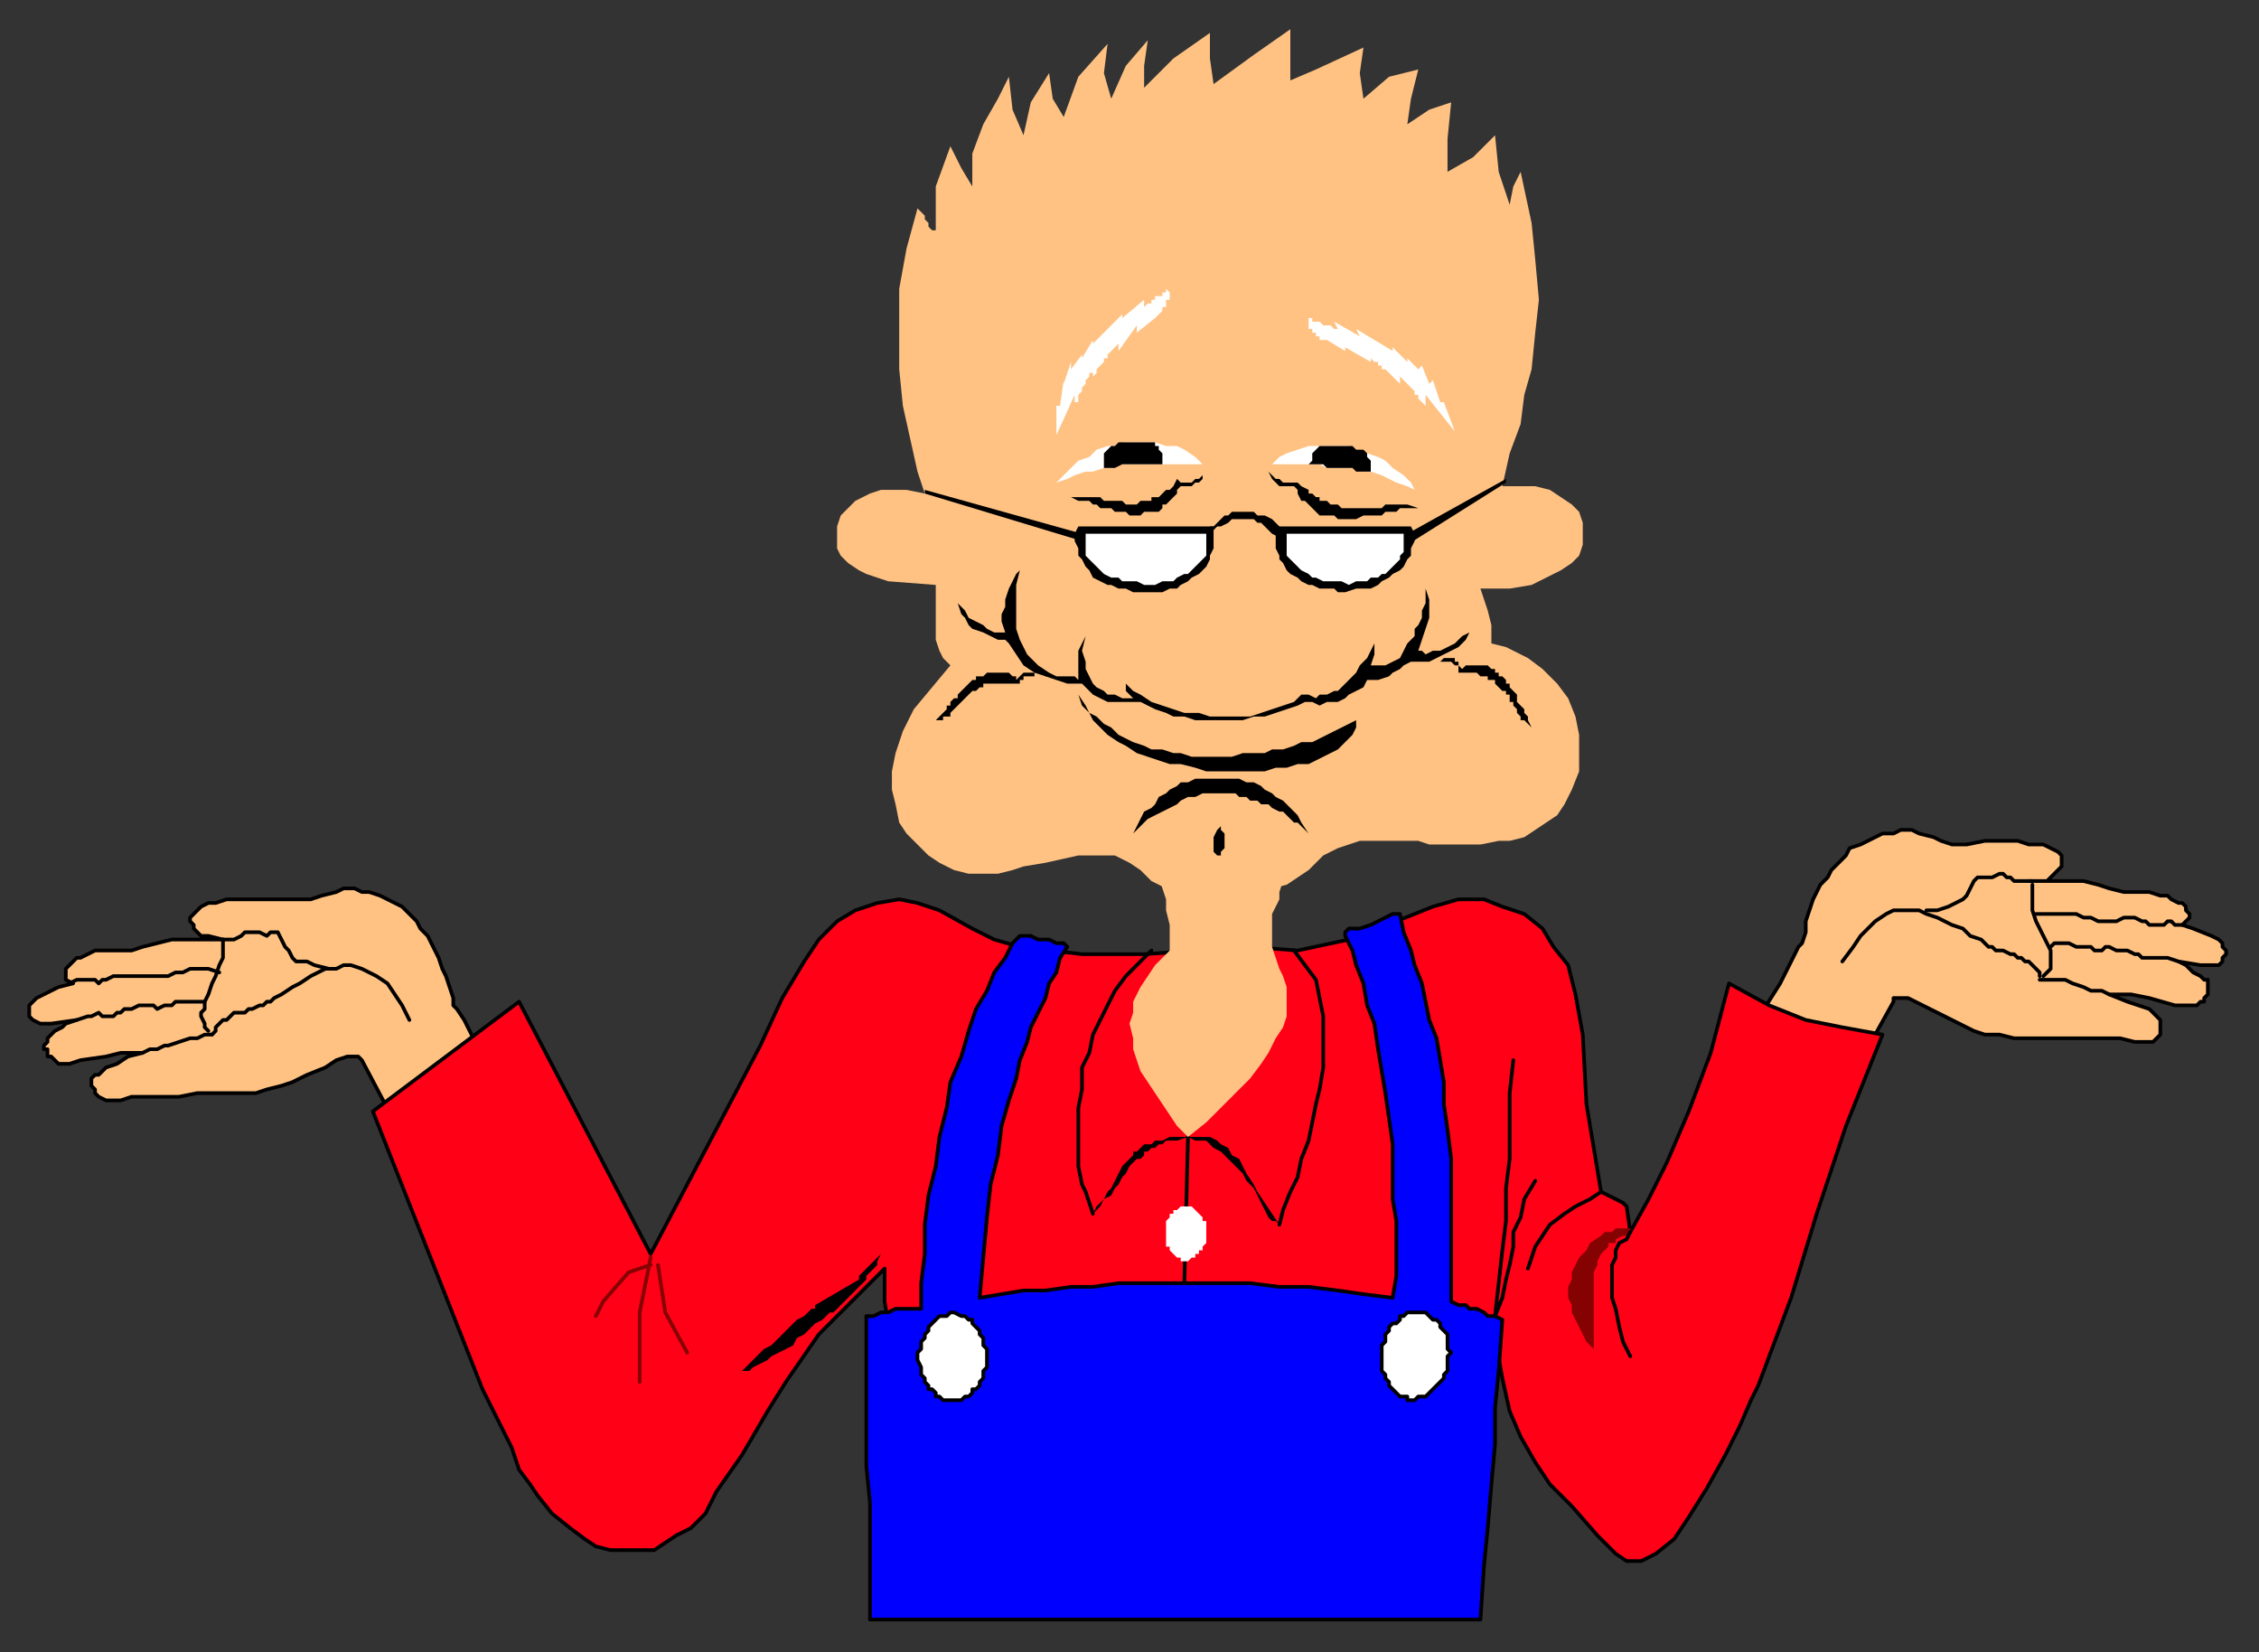 <?xml version="1.0" encoding="UTF-8" standalone="no"?>
<svg
   xmlns:dc="http://purl.org/dc/elements/1.1/"
   xmlns:cc="http://creativecommons.org/ns#"
   xmlns:rdf="http://www.w3.org/1999/02/22-rdf-syntax-ns#"
   xmlns:svg="http://www.w3.org/2000/svg"
   xmlns="http://www.w3.org/2000/svg"
   xmlns:sodipodi="http://sodipodi.sourceforge.net/DTD/sodipodi-0.dtd"
   xmlns:inkscape="http://www.inkscape.org/namespaces/inkscape"
   version="1.0"
   width="163.512mm"
   height="119.592mm"
   id="svg169"
   sodipodi:docname="CMEN005.WMF">
  <rect width="100%" height="100%" fill="#333333" stroke="none"/>
  <sodipodi:namedview
     pagecolor="#ffffff"
     bordercolor="#666666"
     borderopacity="1"
     objecttolerance="10"
     gridtolerance="10"
     guidetolerance="10"
     inkscape:pageopacity="0"
     inkscape:pageshadow="2"
     inkscape:window-width="640"
     inkscape:window-height="480"
     id="namedview171" />
  <defs
     id="defs3">
    <pattern
       id="WMFhbasepattern"
       patternUnits="userSpaceOnUse"
       width="6"
       height="6"
       x="0"
       y="0" />
  </defs>
  <path
     style="fill:#ffc283;fill-rule:evenodd;fill-opacity:1;stroke:#000000;stroke-width:1px;stroke-linecap:round;stroke-linejoin:round;stroke-miterlimit:4;stroke-dasharray:none;stroke-opacity:1;"
     d="  M 141,304   L 130,285   L 127,279   L 125,276   L 124,275   L 124,273   L 123,270   L 122,267   L 121,265   L 120,262   L 119,260   L 118,258   L 117,256   L 115,254   L 114,252   L 112,250   L 110,248   L 108,247   L 106,246   L 104,245   L 101,244   L 99,244   L 97,243   L 94,243   L 92,244   L 88,245   L 85,246   L 82,246   L 79,246   L 74,246   L 72,246   L 70,246   L 67,246   L 64,246   L 62,246   L 59,247   L 57,247   L 55,248   L 54,249   L 53,250   L 52,251   L 52,252   L 53,253   L 53,254   L 54,255   L 55,256   L 57,256   L 61,257   L 54,257   L 51,257   L 47,257   L 43,258   L 39,259   L 36,260   L 33,260   L 31,260   L 28,260   L 26,260   L 24,261   L 22,262   L 21,262   L 20,263   L 19,264   L 18,265   L 18,266   L 18,267   L 18,268   L 20,269   L 16,270   L 12,272   L 10,273   L 9,274   L 8,275   L 8,276   L 8,277   L 8,278   L 9,279   L 9,279   L 11,280   L 12,280   L 13,280   L 14,280   L 21,279   L 18,280   L 17,281   L 15,282   L 14,283   L 13,284   L 13,285   L 12,286   L 12,287   L 13,287   L 13,288   L 13,289   L 14,289   L 15,290   L 16,291   L 17,291   L 19,291   L 22,290   L 29,289   L 33,288   L 39,288   L 35,289   L 32,291   L 29,292   L 28,293   L 27,294   L 26,294   L 25,295   L 25,296   L 25,297   L 26,298   L 26,299   L 27,300   L 27,300   L 29,301   L 30,301   L 33,301   L 36,300   L 41,300   L 44,300   L 49,300   L 54,299   L 61,299   L 66,299   L 70,299   L 73,298   L 77,297   L 80,296   L 84,294   L 89,292   L 92,290   L 95,289   L 96,289   L 97,289   L 98,289   L 99,290   L 108,307   L 141,304  z "
     id="path5" />
  <path
     style="fill:none;stroke:#000000;stroke-width:1px;stroke-linecap:round;stroke-linejoin:round;stroke-miterlimit:4;stroke-dasharray:none;stroke-opacity:1;"
     d="  M 19,269   L 21,268   L 23,268   L 24,268   L 25,268   L 26,268   L 27,269   L 28,268   L 29,268   L 31,267   L 32,267   L 34,267   L 36,267   L 38,267   L 39,267   L 41,267   L 43,267   L 44,267   L 46,267   L 48,266   L 50,266   L 52,265   L 54,265   L 57,265   L 60,266  "
     id="path7" />
  <path
     style="fill:none;stroke:#000000;stroke-width:1px;stroke-linecap:round;stroke-linejoin:round;stroke-miterlimit:4;stroke-dasharray:none;stroke-opacity:1;"
     d="  M 21,279   L 24,278   L 25,278   L 27,277   L 28,278   L 29,278   L 30,278   L 31,278   L 32,277   L 33,277   L 34,276   L 36,276   L 38,275   L 39,275   L 41,275   L 42,275   L 43,276   L 45,275   L 47,275   L 48,274   L 50,274   L 52,274   L 53,274   L 55,274   L 56,274  "
     id="path9" />
  <path
     style="fill:none;stroke:#000000;stroke-width:1px;stroke-linecap:round;stroke-linejoin:round;stroke-miterlimit:4;stroke-dasharray:none;stroke-opacity:1;"
     d="  M 39,288   L 41,287   L 43,287   L 45,286   L 46,286   L 49,285   L 52,284   L 54,284   L 56,283   L 58,283  "
     id="path11" />
  <path
     style="fill:none;stroke:#000000;stroke-width:1px;stroke-linecap:round;stroke-linejoin:round;stroke-miterlimit:4;stroke-dasharray:none;stroke-opacity:1;"
     d="  M 58,283   L 59,282   L 59,281   L 60,280   L 61,279   L 62,279   L 63,278   L 64,277   L 66,277   L 67,277   L 68,276   L 69,276   L 71,275   L 72,275   L 73,274   L 74,274   L 75,273   L 77,272   L 80,270   L 82,269   L 85,267   L 87,266   L 89,265   L 92,265   L 94,264   L 96,264   L 99,265   L 101,266   L 103,267   L 106,269   L 108,272   L 110,275   L 112,279  "
     id="path13" />
  <path
     style="fill:none;stroke:#000000;stroke-width:1px;stroke-linecap:round;stroke-linejoin:round;stroke-miterlimit:4;stroke-dasharray:none;stroke-opacity:1;"
     d="  M 61,257   L 61,260   L 61,262   L 60,264   L 59,267   L 58,269   L 57,272   L 56,274   L 56,276   L 55,277   L 55,278   L 56,280   L 56,281   L 57,282  "
     id="path15" />
  <path
     style="fill:none;stroke:#000000;stroke-width:1px;stroke-linecap:round;stroke-linejoin:round;stroke-miterlimit:4;stroke-dasharray:none;stroke-opacity:1;"
     d="  M 90,265   L 86,264   L 84,263   L 81,263   L 80,262   L 79,260   L 78,259   L 77,257   L 76,255   L 74,255   L 73,256   L 71,255   L 69,255   L 68,255   L 67,255   L 66,256   L 66,256   L 64,257   L 63,257   L 61,257  "
     id="path17" />
  <path
     style="fill:#ffc283;fill-rule:evenodd;fill-opacity:1;stroke:#000000;stroke-width:1px;stroke-linecap:round;stroke-linejoin:round;stroke-miterlimit:4;stroke-dasharray:none;stroke-opacity:1;"
     d="  M 475,288   L 487,269   L 490,263   L 491,261   L 492,259   L 493,258   L 494,255   L 494,252   L 495,249   L 496,246   L 497,244   L 498,242   L 500,240   L 501,238   L 503,236   L 505,234   L 506,232   L 509,231   L 511,230   L 513,229   L 515,228   L 518,228   L 520,227   L 523,227   L 525,228   L 529,229   L 531,230   L 534,231   L 538,231   L 543,230   L 545,230   L 547,230   L 550,230   L 552,230   L 555,231   L 557,231   L 559,231   L 561,232   L 563,233   L 564,234   L 564,235   L 564,236   L 564,237   L 563,238   L 562,239   L 561,240   L 560,241   L 555,241   L 563,241   L 566,241   L 570,241   L 574,242   L 577,243   L 581,244   L 584,244   L 586,244   L 588,244   L 591,245   L 593,245   L 594,246   L 596,247   L 597,247   L 598,248   L 598,249   L 599,250   L 599,251   L 598,252   L 597,253   L 600,254   L 605,256   L 607,257   L 608,258   L 608,259   L 609,260   L 609,261   L 608,262   L 608,263   L 607,264   L 606,264   L 605,264   L 604,264   L 602,264   L 596,263   L 598,264   L 600,266   L 602,267   L 603,268   L 604,268   L 604,269   L 604,270   L 604,271   L 604,271   L 604,272   L 603,273   L 603,274   L 602,274   L 601,275   L 599,275   L 597,275   L 595,275   L 588,273   L 583,272   L 577,272   L 582,274   L 585,275   L 588,276   L 589,277   L 590,278   L 591,279   L 591,280   L 591,280   L 591,281   L 591,283   L 591,283   L 590,284   L 589,285   L 588,285   L 586,285   L 584,285   L 580,284   L 576,284   L 573,284   L 568,284   L 563,284   L 555,284   L 551,284   L 547,283   L 543,283   L 540,282   L 536,280   L 532,278   L 528,276   L 524,274   L 522,273   L 521,273   L 519,273   L 518,273   L 518,274   L 508,292   L 475,288  z "
     id="path19" />
  <path
     style="fill:none;stroke:#000000;stroke-width:1px;stroke-linecap:round;stroke-linejoin:round;stroke-miterlimit:4;stroke-dasharray:none;stroke-opacity:1;"
     d="  M 597,253   L 595,253   L 594,252   L 593,252   L 592,253   L 591,253   L 589,253   L 588,253   L 587,252   L 586,252   L 584,251   L 582,251   L 581,251   L 579,252   L 577,252   L 576,252   L 574,252   L 572,251   L 570,251   L 568,250   L 566,250   L 564,250   L 562,250   L 560,250   L 557,250  "
     id="path21" />
  <path
     style="fill:none;stroke:#000000;stroke-width:1px;stroke-linecap:round;stroke-linejoin:round;stroke-miterlimit:4;stroke-dasharray:none;stroke-opacity:1;"
     d="  M 596,263   L 593,262   L 591,262   L 590,262   L 589,262   L 588,262   L 587,262   L 586,262   L 585,261   L 584,261   L 582,260   L 581,260   L 579,260   L 577,259   L 576,259   L 575,260   L 573,260   L 572,259   L 570,259   L 568,259   L 566,258   L 565,258   L 563,258   L 562,258   L 561,259  "
     id="path23" />
  <path
     style="fill:none;stroke:#000000;stroke-width:1px;stroke-linecap:round;stroke-linejoin:round;stroke-miterlimit:4;stroke-dasharray:none;stroke-opacity:1;"
     d="  M 577,272   L 575,271   L 574,271   L 572,271   L 570,270   L 567,269   L 565,268   L 563,268   L 561,268   L 558,268  "
     id="path25" />
  <path
     style="fill:none;stroke:#000000;stroke-width:1px;stroke-linecap:round;stroke-linejoin:round;stroke-miterlimit:4;stroke-dasharray:none;stroke-opacity:1;"
     d="  M 558,267   L 558,266   L 557,265   L 556,264   L 555,263   L 554,263   L 553,262   L 552,262   L 551,261   L 550,261   L 548,260   L 547,260   L 546,260   L 545,259   L 544,259   L 543,258   L 542,257   L 539,256   L 537,254   L 534,253   L 532,252   L 530,251   L 527,250   L 525,249   L 523,249   L 520,249   L 518,249   L 516,250   L 513,252   L 511,254   L 509,256   L 507,259   L 504,263  "
     id="path27" />
  <path
     style="fill:none;stroke:#000000;stroke-width:1px;stroke-linecap:round;stroke-linejoin:round;stroke-miterlimit:4;stroke-dasharray:none;stroke-opacity:1;"
     d="  M 556,242   L 556,244   L 556,246   L 556,249   L 557,252   L 558,254   L 559,256   L 560,258   L 561,260   L 561,262   L 561,263   L 561,264   L 561,265   L 559,267  "
     id="path29" />
  <path
     style="fill:none;stroke:#000000;stroke-width:1px;stroke-linecap:round;stroke-linejoin:round;stroke-miterlimit:4;stroke-dasharray:none;stroke-opacity:1;"
     d="  M 527,249   L 530,249   L 533,248   L 535,247   L 537,246   L 538,245   L 539,243   L 540,241   L 541,240   L 542,240   L 543,240   L 545,240   L 547,239   L 548,239   L 549,240   L 550,240   L 551,241   L 552,241   L 554,241   L 556,241  "
     id="path31" />
  <path
     style="fill:#ff0016;fill-rule:evenodd;fill-opacity:1;stroke:#000000;stroke-width:1px;stroke-linecap:round;stroke-linejoin:round;stroke-miterlimit:4;stroke-dasharray:none;stroke-opacity:1;"
     d="  M 313,261   L 296,261   L 279,259   L 272,257   L 266,254   L 257,249   L 251,247   L 246,246   L 240,247   L 234,249   L 229,252   L 224,257   L 220,263   L 214,273   L 208,286   L 178,343   L 142,274   L 102,304   L 132,380   L 140,396   L 142,402   L 145,406   L 147,409   L 151,414   L 156,418   L 160,421   L 163,423   L 167,424   L 170,424   L 173,424   L 176,424   L 179,424   L 182,422   L 185,420   L 189,418   L 193,414   L 196,408   L 203,398   L 210,386   L 215,378   L 224,365   L 234,355   L 242,347   L 242,356   L 243,362   L 243,366   L 409,366   L 411,377   L 413,386   L 416,393   L 420,400   L 424,406   L 430,412   L 437,420   L 442,425   L 445,427   L 449,427   L 453,425   L 458,421   L 462,415   L 467,407   L 472,398   L 476,390   L 479,383   L 481,379   L 490,355   L 497,332   L 505,308   L 515,283   L 504,281   L 494,279   L 484,275   L 473,269   L 468,288   L 462,304   L 456,318   L 451,328   L 446,337   L 445,330   L 444,329   L 442,328   L 438,326   L 437,320   L 434,302   L 433,283   L 431,272   L 429,264   L 425,259   L 422,254   L 417,250   L 411,248   L 406,246   L 399,246   L 392,248   L 382,252   L 369,257   L 355,260   L 342,259   L 313,261  z "
     id="path33" />
  <path
     style="fill:#0000ff;fill-rule:evenodd;fill-opacity:1;stroke:#000000;stroke-width:1px;stroke-linecap:round;stroke-linejoin:round;stroke-miterlimit:4;stroke-dasharray:none;stroke-opacity:1;"
     d="  M 405,443   L 238,443   L 238,432   L 238,421   L 238,411   L 237,401   L 237,391   L 237,381   L 237,370   L 237,360   L 239,360   L 241,359   L 243,359   L 245,358   L 247,358   L 249,358   L 250,358   L 252,358   L 252,351   L 253,343   L 253,335   L 254,327   L 256,319   L 257,311   L 259,303   L 260,296   L 263,289   L 265,282   L 267,276   L 270,271   L 272,266   L 275,262   L 277,258   L 279,256   L 280,256   L 280,256   L 282,256   L 284,257   L 285,257   L 287,257   L 289,258   L 290,258   L 291,258   L 292,259   L 292,259   L 290,262   L 289,266   L 287,269   L 286,273   L 284,277   L 282,281   L 281,285   L 279,290   L 278,295   L 276,301   L 274,308   L 273,316   L 271,324   L 270,333   L 269,344   L 268,355   L 274,354   L 280,353   L 286,353   L 293,352   L 299,352   L 306,351   L 313,351   L 320,351   L 327,351   L 335,351   L 342,351   L 350,352   L 358,352   L 366,353   L 373,354   L 381,355   L 382,349   L 382,342   L 382,334   L 381,328   L 381,320   L 381,313   L 380,306   L 379,299   L 378,293   L 377,287   L 376,280   L 374,275   L 373,269   L 371,264   L 370,260   L 368,256   L 368,256   L 368,255   L 369,254   L 370,254   L 372,254   L 375,253   L 377,252   L 379,251   L 381,250   L 381,250   L 382,250   L 383,250   L 384,255   L 386,260   L 387,264   L 389,269   L 390,274   L 391,279   L 393,284   L 394,290   L 395,296   L 395,302   L 396,309   L 397,317   L 397,326   L 397,335   L 397,345   L 397,356   L 399,357   L 401,357   L 402,358   L 404,358   L 406,359   L 407,360   L 409,360   L 411,361   L 410,375   L 409,385   L 409,395   L 408,406   L 407,418   L 406,428   L 405,443  z "
     id="path35" />
  <path
     style="fill:#ffffff;fill-rule:evenodd;fill-opacity:1;stroke:#000000;stroke-width:1px;stroke-linecap:round;stroke-linejoin:round;stroke-miterlimit:4;stroke-dasharray:none;stroke-opacity:1;"
     d="  M 261,359   L 261,359   L 263,360   L 263,360   L 264,360   L 265,361   L 266,361   L 266,362   L 267,363   L 268,364   L 268,365   L 269,366   L 269,367   L 269,368   L 270,369   L 270,370   L 270,371   L 270,372   L 270,374   L 269,375   L 269,376   L 269,377   L 268,378   L 268,379   L 267,380   L 266,380   L 266,381   L 265,382   L 264,382   L 263,383   L 263,383   L 261,383   L 261,383   L 260,383   L 259,383   L 258,383   L 257,382   L 256,382   L 256,381   L 255,380   L 254,380   L 254,379   L 253,378   L 253,377   L 252,376   L 252,375   L 252,374   L 251,372   L 251,371   L 251,370   L 252,369   L 252,368   L 252,367   L 253,366   L 253,365   L 254,364   L 254,363   L 255,362   L 256,361   L 256,361   L 257,360   L 258,360   L 259,360   L 260,359   L 261,359  z "
     id="path37" />
  <path
     style="fill:#ffffff;fill-rule:evenodd;fill-opacity:1;stroke:#000000;stroke-width:1px;stroke-linecap:round;stroke-linejoin:round;stroke-miterlimit:4;stroke-dasharray:none;stroke-opacity:1;"
     d="  M 389,359   L 390,359   L 391,360   L 391,360   L 392,361   L 393,361   L 394,362   L 394,363   L 395,364   L 395,364   L 396,365   L 396,366   L 396,368   L 396,369   L 397,370   L 396,371   L 396,372   L 396,373   L 396,375   L 395,376   L 395,377   L 394,378   L 394,378   L 393,379   L 392,380   L 391,381   L 391,381   L 390,382   L 389,382   L 388,382   L 387,383   L 386,383   L 385,383   L 385,382   L 384,382   L 383,382   L 382,381   L 381,380   L 381,380   L 380,379   L 380,378   L 379,377   L 379,376   L 378,375   L 378,374   L 378,373   L 378,372   L 378,371   L 378,370   L 378,368   L 379,367   L 379,366   L 379,365   L 380,364   L 380,363   L 381,362   L 382,362   L 383,361   L 383,360   L 384,360   L 385,359   L 386,359   L 387,359   L 388,359   L 389,359  z "
     id="path39" />
  <path
     style="fill:none;stroke:#000000;stroke-width:1px;stroke-linecap:round;stroke-linejoin:round;stroke-miterlimit:4;stroke-dasharray:none;stroke-opacity:1;"
     d="  M 315,260   L 311,264   L 308,267   L 305,271   L 303,275   L 301,279   L 299,283   L 298,288   L 296,292   L 296,298   L 295,303   L 295,309   L 295,314   L 295,319   L 296,324   L 297,326   L 298,329   L 299,332  "
     id="path41" />
  <path
     style="fill:none;stroke:#000000;stroke-width:1px;stroke-linecap:round;stroke-linejoin:round;stroke-miterlimit:4;stroke-dasharray:none;stroke-opacity:1;"
     d="  M 354,260   L 357,264   L 360,268   L 361,273   L 362,278   L 362,282   L 362,287   L 362,292   L 361,298   L 360,302   L 359,307   L 358,312   L 356,317   L 355,322   L 353,326   L 351,331   L 350,335  "
     id="path43" />
  <path
     style="fill:none;stroke:#000000;stroke-width:1px;stroke-linecap:round;stroke-linejoin:round;stroke-miterlimit:4;stroke-dasharray:none;stroke-opacity:1;"
     d="  M 325,311   L 324,351  "
     id="path45" />
  <path
     style="fill:#000000;fill-rule:evenodd;fill-opacity:1;stroke:none;"
     d="  M 325,311   L 323,311   L 321,311   L 320,311   L 318,312   L 317,312   L 316,312   L 315,313   L 314,313   L 313,313   L 312,314   L 311,315   L 310,315   L 310,316   L 309,317   L 308,318   L 307,319   L 306,321   L 305,323   L 304,325   L 303,326   L 302,328   L 300,330   L 299,332   L 301,330   L 302,328   L 304,327   L 305,325   L 306,324   L 307,322   L 308,321   L 309,319   L 310,318   L 311,317   L 312,317   L 313,316   L 313,315   L 314,315   L 315,314   L 316,314   L 317,313   L 318,313   L 319,312   L 320,312   L 322,312   L 325,311  z "
     id="path47" />
  <path
     style="fill:#000000;fill-rule:evenodd;fill-opacity:1;stroke:none;"
     d="  M 325,311   L 327,311   L 328,311   L 330,311   L 331,311   L 333,312   L 334,313   L 336,314   L 337,316   L 339,317   L 340,319   L 341,321   L 343,324   L 344,326   L 346,329   L 348,332   L 350,335   L 349,334   L 348,334   L 347,333   L 346,331   L 345,329   L 344,327   L 343,325   L 341,323   L 340,321   L 338,319   L 336,317   L 334,315   L 332,314   L 330,312   L 327,312   L 325,311  z "
     id="path49" />
  <path
     style="fill:#ffffff;fill-rule:evenodd;fill-opacity:1;stroke:none;"
     d="  M 324,330   L 325,330   L 325,330   L 326,330   L 327,331   L 327,331   L 327,331   L 328,332   L 328,332   L 329,333   L 329,333   L 329,334   L 330,334   L 330,335   L 330,336   L 330,336   L 330,337   L 330,338   L 330,339   L 330,340   L 330,340   L 329,341   L 329,341   L 329,342   L 328,342   L 328,343   L 327,343   L 327,344   L 327,344   L 326,344   L 325,345   L 325,345   L 324,345   L 324,345   L 323,345   L 323,344   L 322,344   L 322,344   L 321,343   L 321,343   L 320,342   L 320,342   L 320,341   L 319,341   L 319,340   L 319,340   L 319,339   L 319,338   L 319,337   L 319,336   L 319,336   L 319,335   L 319,334   L 319,334   L 320,333   L 320,333   L 320,332   L 321,332   L 321,331   L 322,331   L 322,331   L 323,330   L 323,330   L 324,330   L 324,330  z "
     id="path51" />
  <path
     style="fill:#850202;fill-rule:evenodd;fill-opacity:1;stroke:none;"
     d="  M 446,337   L 445,338   L 444,338   L 442,339   L 442,340   L 440,340   L 440,341   L 439,342   L 438,343   L 437,345   L 437,346   L 436,348   L 436,350   L 436,352   L 436,353   L 436,355   L 436,357   L 436,359   L 436,361   L 436,362   L 436,364   L 436,366   L 436,367   L 436,369   L 434,367   L 433,365   L 432,363   L 431,361   L 430,359   L 430,357   L 429,355   L 429,353   L 429,352   L 430,350   L 430,348   L 431,346   L 432,344   L 434,342   L 435,340   L 438,338   L 439,337   L 441,337   L 442,336   L 444,336   L 446,336   L 446,337  z "
     id="path53" />
  <path
     style="fill:none;stroke:#000000;stroke-width:1px;stroke-linecap:round;stroke-linejoin:round;stroke-miterlimit:4;stroke-dasharray:none;stroke-opacity:1;"
     d="  M 438,326   L 435,328   L 431,330   L 428,332   L 424,335   L 422,338   L 420,341   L 419,344   L 418,347  "
     id="path55" />
  <path
     style="fill:none;stroke:#000000;stroke-width:1px;stroke-linecap:round;stroke-linejoin:round;stroke-miterlimit:4;stroke-dasharray:none;stroke-opacity:1;"
     d="  M 446,337   L 445,339   L 443,340   L 442,342   L 442,344   L 441,346   L 441,348   L 441,351   L 441,353   L 441,355   L 442,358   L 443,363   L 444,367   L 446,371  "
     id="path57" />
  <path
     style="fill:none;stroke:#000000;stroke-width:1px;stroke-linecap:round;stroke-linejoin:round;stroke-miterlimit:4;stroke-dasharray:none;stroke-opacity:1;"
     d="  M 414,290   L 413,299   L 413,308   L 413,317   L 412,325   L 412,334   L 411,342   L 410,351   L 409,360   L 411,355   L 412,350   L 413,346   L 414,341   L 414,337   L 416,333   L 417,328   L 420,323  "
     id="path59" />
  <path
     style="fill:#000000;fill-rule:evenodd;fill-opacity:1;stroke:none;"
     d="  M 241,343   L 241,343   L 241,343   L 241,343   L 241,343   L 240,344   L 240,344   L 239,345   L 239,345   L 238,346   L 238,346   L 237,347   L 237,347   L 236,348   L 236,348   L 235,349   L 235,349   L 235,350   L 223,357   L 223,357   L 223,358   L 222,358   L 221,359   L 220,360   L 218,361   L 217,362   L 215,364   L 214,365   L 212,367   L 211,368   L 209,369   L 208,370   L 206,372   L 205,373   L 204,374   L 203,375   L 203,375   L 204,375   L 205,375   L 206,374   L 208,373   L 210,372   L 211,371   L 213,370   L 215,369   L 217,368   L 218,366   L 220,365   L 222,363   L 223,362   L 225,361   L 226,360   L 227,359   L 227,359   L 228,359   L 229,358   L 230,357   L 231,356   L 232,355   L 233,354   L 234,353   L 235,352   L 236,351   L 237,350   L 237,349   L 238,348   L 239,347   L 240,346   L 240,345   L 241,343  z "
     id="path61" />
  <path
     style="fill:none;stroke:none;"
     d="  M 242,347   L 241,329  "
     id="path63" />
  <path
     style="fill:#ffc283;fill-rule:evenodd;fill-opacity:1;stroke:none;"
     d="  M 317,237   L 355,235   L 354,237   L 353,238   L 352,240   L 351,241   L 350,244   L 350,246   L 349,248   L 348,250   L 348,252   L 348,255   L 348,257   L 348,259   L 349,262   L 350,265   L 351,267   L 352,270   L 352,273   L 352,276   L 352,278   L 351,281   L 349,284   L 347,288   L 345,291   L 342,295   L 339,298   L 335,302   L 330,307   L 325,311   L 322,308   L 320,305   L 318,302   L 316,299   L 314,296   L 312,293   L 311,290   L 310,287   L 310,284   L 309,280   L 310,277   L 310,274   L 312,270   L 314,267   L 316,264   L 318,262   L 320,260   L 320,256   L 320,253   L 319,249   L 319,246   L 318,243   L 317,240   L 317,237  z "
     id="path65" />
  <path
     style="fill:none;stroke:none;"
     d="  M 328,248   L 328,251   L 328,254   L 329,258   L 329,261   L 329,263   L 329,267   L 329,269   L 329,272   L 328,275   L 328,278   L 328,281   L 328,284   L 327,287   L 327,290   L 327,293   L 326,296  "
     id="path67" />
  <path
     style="fill:none;stroke:none;"
     d="  M 320,260   L 319,265   L 319,268   L 319,272   L 318,275   L 317,277   L 316,280   L 314,282   L 313,285  "
     id="path69" />
  <path
     style="fill:none;stroke:none;"
     d="  M 348,260   L 348,262   L 348,264   L 348,267   L 348,269   L 349,271   L 349,273   L 350,275   L 351,276  "
     id="path71" />
  <path
     style="fill:none;stroke:none;"
     d="  M 344,248   L 343,252   L 342,255   L 341,258   L 341,261   L 340,264   L 340,266   L 340,269   L 339,271   L 340,274   L 340,276   L 340,279   L 340,281   L 341,283   L 341,286   L 342,288   L 343,291  "
     id="path73" />
  <path
     style="fill:#ffc283;fill-rule:evenodd;fill-opacity:1;stroke:none;"
     d="  M 253,135   L 248,134   L 244,134   L 241,134   L 238,135   L 236,136   L 234,137   L 232,139   L 230,141   L 229,144   L 229,146   L 229,150   L 230,152   L 232,154   L 235,156   L 237,157   L 240,158   L 243,159   L 256,160   L 256,172   L 256,175   L 257,178   L 258,180   L 260,182   L 255,188   L 250,194   L 247,200   L 245,206   L 244,211   L 244,216   L 245,220   L 246,225   L 248,228   L 251,231   L 254,234   L 257,236   L 261,238   L 265,239   L 269,239   L 273,239   L 277,238   L 280,237   L 286,236   L 295,234   L 300,234   L 303,234   L 305,234   L 307,235   L 309,236   L 312,238   L 315,241   L 319,243   L 323,245   L 327,245   L 331,246   L 334,246   L 338,245   L 341,245   L 345,244   L 348,243   L 352,242   L 355,240   L 358,238   L 360,236   L 362,234   L 364,233   L 366,232   L 369,231   L 372,230   L 376,230   L 385,230   L 388,230   L 391,231   L 395,231   L 399,231   L 405,231   L 410,230   L 413,230   L 417,229   L 420,227   L 423,225   L 426,223   L 428,220   L 430,216   L 432,211   L 432,206   L 432,201   L 431,196   L 429,191   L 426,187   L 422,183   L 418,180   L 412,177   L 408,176   L 408,171   L 407,167   L 406,164   L 405,161   L 413,161   L 419,160   L 423,158   L 427,156   L 430,154   L 432,152   L 433,149   L 433,146   L 433,143   L 432,140   L 430,138   L 427,136   L 424,134   L 420,133   L 415,133   L 411,133   L 413,124   L 416,116   L 417,108   L 419,101   L 420,91   L 421,82   L 420,71   L 419,61   L 416,47   L 414,51   L 413,56   L 410,47   L 409,37   L 403,43   L 396,47   L 396,38   L 397,28   L 391,30   L 385,34   L 386,27   L 388,19   L 380,21   L 373,27   L 372,20   L 373,13   L 360,19   L 353,22   L 353,8   L 343,15   L 332,23   L 331,16   L 331,9   L 321,16   L 313,24   L 313,18   L 314,11   L 308,18   L 304,27   L 302,20   L 303,12   L 295,21   L 291,32   L 288,27   L 287,20   L 282,28   L 280,37   L 277,30   L 276,21   L 273,27   L 269,34   L 266,42   L 266,51   L 263,46   L 260,40   L 256,51   L 256,54   L 256,57   L 256,60   L 256,63   L 255,63   L 254,62   L 254,61   L 253,60   L 253,59   L 252,58   L 252,58   L 251,57   L 248,68   L 246,79   L 246,90   L 246,101   L 247,111   L 249,120   L 251,129   L 253,135  z "
     id="path75" />
  <path
     style="fill:#000000;fill-rule:evenodd;fill-opacity:1;stroke:none;"
     d="  M 310,228   L 311,226   L 312,224   L 313,222   L 315,221   L 316,220   L 317,218   L 319,217   L 320,216   L 322,215   L 323,214   L 325,214   L 327,213   L 329,213   L 331,213   L 332,213   L 334,213   L 336,213   L 338,213   L 339,213   L 341,214   L 343,214   L 345,215   L 346,216   L 348,217   L 349,218   L 351,219   L 352,220   L 354,222   L 355,223   L 356,225   L 358,228   L 356,226   L 355,225   L 354,225   L 353,224   L 352,223   L 351,222   L 350,222   L 348,221   L 347,220   L 345,220   L 344,219   L 342,219   L 341,218   L 339,218   L 338,217   L 336,217   L 334,217   L 333,217   L 331,217   L 329,217   L 327,218   L 325,218   L 323,219   L 322,220   L 320,221   L 318,222   L 316,223   L 314,224   L 312,226   L 310,228  z "
     id="path77" />
  <path
     style="fill:#000000;fill-rule:evenodd;fill-opacity:1;stroke:none;"
     d="  M 334,226   L 333,227   L 333,227   L 332,229   L 332,230   L 332,231   L 332,232   L 332,233   L 333,234   L 334,234   L 334,233   L 335,232   L 335,231   L 335,230   L 335,228   L 334,227   L 334,226  z "
     id="path79" />
  <path
     style="fill:#000000;fill-rule:evenodd;fill-opacity:1;stroke:none;"
     d="  M 295,190   L 297,193   L 298,195   L 300,196   L 302,198   L 304,199   L 306,201   L 308,202   L 310,203   L 313,204   L 315,205   L 318,205   L 321,206   L 323,206   L 326,207   L 329,207   L 332,207   L 335,207   L 337,207   L 340,206   L 343,206   L 346,206   L 348,205   L 351,205   L 354,204   L 356,203   L 359,203   L 361,202   L 363,201   L 365,200   L 367,199   L 369,198   L 371,197   L 371,199   L 370,201   L 369,202   L 368,203   L 366,205   L 364,206   L 362,207   L 360,208   L 358,209   L 355,209   L 352,210   L 349,210   L 346,211   L 343,211   L 340,211   L 337,211   L 333,211   L 330,211   L 327,210   L 323,209   L 320,209   L 317,208   L 314,207   L 311,206   L 308,204   L 306,203   L 303,201   L 301,199   L 299,197   L 298,195   L 296,193   L 295,190  z "
     id="path81" />
  <path
     style="fill:none;stroke:none;"
     d="  M 239,143   L 240,143   L 241,142   L 242,142   L 243,141   L 243,141   L 245,141   L 246,141   L 247,141   L 248,141   L 249,142   L 249,142   L 250,142   L 251,143   L 252,143   L 253,143   L 254,144   L 252,144   L 251,144   L 249,144   L 248,145   L 248,145   L 247,146   L 247,147   L 247,147   L 247,148   L 247,149   L 248,149   L 248,150   L 249,150   L 250,151   L 252,151   L 253,151  "
     id="path83" />
  <path
     style="fill:none;stroke:none;"
     d="  M 427,144   L 425,143   L 424,142   L 422,141   L 420,141   L 418,141   L 416,142   L 414,142   L 412,143   L 414,143   L 416,143   L 417,144   L 418,144   L 418,145   L 419,146   L 418,147   L 418,148   L 417,149   L 416,149   L 415,150   L 413,151   L 411,151   L 408,151  "
     id="path85" />
  <path
     style="fill:none;stroke:none;"
     d="  M 278,77   L 281,75   L 285,72   L 289,68   L 294,65   L 298,62   L 302,60   L 306,58   L 311,57   L 315,58   L 318,58   L 324,61   L 329,63   L 334,66   L 337,68   L 339,69   L 342,69   L 345,68   L 349,68   L 351,66   L 360,61   L 365,59   L 368,58   L 371,59   L 376,61   L 381,64   L 386,68   L 390,73   L 394,78   L 396,82  "
     id="path87" />
  <path
     style="fill:none;stroke:none;"
     d="  M 293,56   L 296,53   L 300,50   L 303,47   L 308,44   L 311,42   L 314,41   L 317,41   L 321,41   L 325,43   L 328,45   L 331,47   L 334,48   L 337,49   L 340,50   L 343,49   L 347,48   L 352,46   L 357,43   L 360,42   L 363,42   L 366,42   L 369,43   L 373,44   L 377,47   L 381,50   L 385,55   L 388,61  "
     id="path89" />
  <path
     style="fill:none;stroke:none;"
     d="  M 277,104   L 280,98   L 285,92   L 291,87   L 297,81   L 300,79   L 303,77   L 306,75   L 310,74   L 313,73   L 317,73   L 321,74   L 324,74   L 328,76   L 331,78   L 335,79   L 338,80   L 342,81   L 345,81   L 348,81   L 350,80   L 354,78   L 357,75   L 361,73   L 364,71   L 367,70   L 371,70   L 374,71   L 378,73   L 380,75   L 386,80   L 391,87   L 395,94   L 399,102  "
     id="path91" />
  <path
     style="fill:none;stroke:none;"
     d="  M 357,99   L 353,102   L 351,105   L 348,108   L 347,111   L 345,115   L 344,119   L 344,124   L 344,129   L 344,133   L 344,137   L 344,142   L 345,146   L 346,151   L 346,155   L 347,158   L 348,162   L 348,165   L 349,168   L 349,170   L 349,173   L 348,175   L 348,177   L 347,178   L 347,180   L 346,181   L 345,182   L 344,183   L 343,184   L 341,184   L 340,184   L 339,185   L 338,185   L 336,185   L 335,184   L 334,184   L 333,184   L 332,183   L 331,183   L 330,182   L 329,182   L 328,181   L 327,180   L 327,179   L 326,178   L 326,177   L 325,176   L 325,175   L 326,173   L 322,175   L 318,176   L 317,176   L 315,176   L 314,176   L 313,176   L 312,176   L 311,175   L 310,175   L 309,174   L 309,174   L 308,173   L 308,172   L 308,171   L 308,171   L 308,170   L 308,169   L 308,168   L 309,167   L 309,167   L 310,166   L 311,165   L 312,165   L 313,164   L 315,164   L 316,164   L 318,164   L 320,164   L 323,164  "
     id="path93" />
  <path
     style="fill:none;stroke:none;"
     d="  M 349,174   L 351,174   L 353,175   L 355,176   L 357,176   L 358,176   L 360,176   L 361,176   L 362,176   L 364,176   L 365,175   L 366,174   L 367,173   L 367,172   L 367,171   L 367,170   L 367,169   L 367,168   L 366,167   L 365,166   L 364,166   L 363,165   L 362,164   L 361,164   L 359,163   L 358,163   L 356,163   L 354,163   L 351,163   L 349,164  "
     id="path95" />
  <path
     style="fill:#000000;fill-rule:evenodd;fill-opacity:1;stroke:none;"
     d="  M 295,144   L 332,144   L 332,146   L 332,148   L 332,150   L 331,152   L 331,153   L 330,155   L 329,156   L 328,157   L 326,158   L 325,159   L 323,160   L 322,161   L 320,161   L 318,162   L 316,162   L 315,162   L 313,162   L 310,162   L 308,161   L 306,161   L 304,160   L 303,160   L 301,159   L 299,158   L 298,156   L 297,155   L 296,153   L 295,152   L 295,150   L 294,148   L 294,146   L 295,144  z "
     id="path97" />
  <path
     style="fill:#000000;fill-rule:evenodd;fill-opacity:1;stroke:none;"
     d="  M 386,144   L 349,144   L 349,146   L 349,148   L 349,150   L 350,152   L 350,153   L 351,154   L 352,156   L 353,157   L 355,158   L 356,159   L 358,160   L 359,160   L 361,161   L 363,161   L 365,161   L 366,162   L 368,162   L 371,161   L 373,161   L 375,161   L 377,160   L 378,159   L 380,158   L 381,157   L 383,156   L 384,155   L 385,153   L 386,152   L 386,150   L 387,148   L 387,146   L 386,144  z "
     id="path99" />
  <path
     style="fill:#000000;fill-rule:evenodd;fill-opacity:1;stroke:none;"
     d="  M 253,135   L 253,134   L 296,146   L 296,148   L 253,135  z "
     id="path101" />
  <path
     style="fill:#000000;fill-rule:evenodd;fill-opacity:1;stroke:none;"
     d="  M 412,132   L 412,131   L 385,146   L 385,149   L 412,132  z "
     id="path103" />
  <path
     style="fill:#ffffff;fill-rule:evenodd;fill-opacity:1;stroke:none;"
     d="  M 329,127   L 327,125   L 324,123   L 322,122   L 319,122   L 316,121   L 314,121   L 311,121   L 308,121   L 305,122   L 303,122   L 300,123   L 298,125   L 295,126   L 293,128   L 291,130   L 289,132   L 292,131   L 294,130   L 297,129   L 299,129   L 302,128   L 304,128   L 306,127   L 309,127   L 311,127   L 314,127   L 316,127   L 318,127   L 321,127   L 323,127   L 326,127   L 329,127  z "
     id="path105" />
  <path
     style="fill:none;stroke:none;"
     d="  M 277,116   L 276,117   L 276,119   L 276,120   L 276,121   L 277,123   L 278,124   L 278,125   L 279,126   L 280,127   L 281,128   L 283,129   L 285,130   L 289,132   L 283,132   L 282,132   L 280,132   L 279,131   L 277,131   L 276,131   L 275,130   L 273,129   L 273,129   L 272,128   L 271,127   L 271,125  "
     id="path107" />
  <path
     style="fill:none;stroke:none;"
     d="  M 289,133   L 286,134   L 284,135   L 281,136   L 279,137   L 276,137   L 273,137   L 271,136   L 268,135  "
     id="path109" />
  <path
     style="fill:none;stroke:none;"
     d="  M 289,131   L 290,129   L 291,126   L 292,124   L 293,121   L 294,119   L 295,117   L 297,115   L 298,113   L 299,112   L 301,110   L 302,109   L 304,108   L 306,107   L 307,106   L 309,106   L 311,105   L 312,105   L 314,105   L 316,105   L 317,106   L 319,106   L 320,107   L 321,108   L 323,109   L 324,111   L 325,112   L 326,114   L 327,116   L 328,118   L 329,121   L 330,123   L 330,126  "
     id="path111" />
  <path
     style="fill:#000000;fill-rule:evenodd;fill-opacity:1;stroke:none;"
     d="  M 313,121   L 314,121   L 315,121   L 316,121   L 316,122   L 317,122   L 317,123   L 318,124   L 318,124   L 318,125   L 318,126   L 318,127   L 317,127   L 316,127   L 315,127   L 314,127   L 312,127   L 311,127   L 310,127   L 308,127   L 307,127   L 305,128   L 304,128   L 303,128   L 302,128   L 302,127   L 302,127   L 302,126   L 302,125   L 302,125   L 302,124   L 303,123   L 303,123   L 304,122   L 305,122   L 306,121   L 307,121   L 309,121   L 310,121   L 311,121   L 313,121  z "
     id="path113" />
  <path
     style="fill:#ffffff;fill-rule:evenodd;fill-opacity:1;stroke:none;"
     d="  M 348,127   L 350,125   L 352,124   L 355,123   L 358,122   L 360,122   L 363,122   L 366,122   L 369,122   L 371,123   L 374,124   L 377,125   L 379,126   L 381,128   L 384,130   L 386,132   L 387,134   L 385,133   L 382,132   L 380,131   L 378,130   L 375,129   L 373,129   L 370,128   L 368,128   L 366,128   L 363,128   L 361,127   L 358,127   L 356,127   L 353,127   L 350,127   L 348,127  z "
     id="path115" />
  <path
     style="fill:none;stroke:none;"
     d="  M 401,118   L 401,119   L 401,121   L 401,122   L 401,123   L 400,125   L 399,126   L 399,127   L 398,128   L 397,129   L 395,130   L 394,131   L 391,132   L 388,134   L 393,134   L 395,134   L 396,134   L 398,134   L 399,133   L 401,133   L 402,132   L 403,131   L 404,131   L 405,130   L 405,129   L 406,127  "
     id="path117" />
  <path
     style="fill:none;stroke:none;"
     d="  M 388,134   L 390,135   L 393,137   L 395,138   L 398,138   L 400,139   L 403,139   L 406,138   L 409,137  "
     id="path119" />
  <path
     style="fill:none;stroke:none;"
     d="  M 388,133   L 387,130   L 386,128   L 385,125   L 384,123   L 383,121   L 382,118   L 381,117   L 379,115   L 378,113   L 377,112   L 375,110   L 373,109   L 372,108   L 370,107   L 368,107   L 367,106   L 365,106   L 363,106   L 362,106   L 360,106   L 359,107   L 357,108   L 356,109   L 354,110   L 353,111   L 352,113   L 351,114   L 350,116   L 349,118   L 348,121   L 347,123   L 346,126  "
     id="path121" />
  <path
     style="fill:#000000;fill-rule:evenodd;fill-opacity:1;stroke:none;"
     d="  M 364,122   L 363,122   L 361,122   L 361,122   L 360,123   L 360,123   L 359,124   L 359,124   L 359,125   L 359,126   L 358,127   L 358,127   L 360,127   L 361,127   L 362,127   L 363,128   L 364,128   L 366,128   L 367,128   L 369,128   L 370,128   L 371,129   L 373,129   L 374,129   L 375,129   L 375,129   L 375,128   L 375,127   L 375,126   L 375,126   L 374,125   L 374,124   L 374,124   L 373,123   L 372,123   L 371,123   L 370,122   L 368,122   L 367,122   L 366,122   L 364,122  z "
     id="path123" />
  <path
     style="fill:#000000;fill-rule:evenodd;fill-opacity:1;stroke:none;"
     d="  M 331,144   L 332,144   L 333,143   L 334,142   L 335,141   L 336,141   L 337,140   L 339,140   L 340,140   L 341,140   L 343,140   L 344,141   L 345,141   L 346,141   L 348,142   L 349,143   L 350,144   L 350,147   L 348,146   L 347,145   L 346,144   L 345,143   L 344,143   L 343,142   L 341,142   L 340,142   L 339,142   L 338,142   L 337,142   L 336,143   L 334,144   L 333,144   L 332,145   L 331,147   L 331,144  z "
     id="path125" />
  <path
     style="fill:#ffffff;fill-rule:evenodd;fill-opacity:1;stroke:none;"
     d="  M 352,146   L 384,146   L 384,148   L 384,149   L 384,151   L 383,152   L 383,153   L 382,154   L 381,155   L 380,156   L 379,157   L 378,157   L 377,158   L 375,158   L 374,159   L 372,159   L 371,159   L 369,160   L 367,159   L 366,159   L 364,159   L 362,159   L 360,158   L 359,158   L 358,157   L 356,156   L 355,155   L 354,154   L 353,153   L 352,152   L 352,151   L 352,149   L 352,148   L 352,146  z "
     id="path127" />
  <path
     style="fill:#ffffff;fill-rule:evenodd;fill-opacity:1;stroke:none;"
     d="  M 297,146   L 330,146   L 330,148   L 330,149   L 330,151   L 330,152   L 329,153   L 328,154   L 327,155   L 326,156   L 325,157   L 324,157   L 322,158   L 321,159   L 319,159   L 318,159   L 316,160   L 315,160   L 313,160   L 311,159   L 309,159   L 307,159   L 306,158   L 304,158   L 302,157   L 301,156   L 300,155   L 299,154   L 298,153   L 297,152   L 297,151   L 297,149   L 297,148   L 297,146  z "
     id="path129" />
  <path
     style="fill:none;stroke:none;"
     d="  M 308,147   L 301,153  "
     id="path131" />
  <path
     style="fill:none;stroke:none;"
     d="  M 310,149   L 304,154  "
     id="path133" />
  <path
     style="fill:none;stroke:none;"
     d="  M 326,148   L 316,156  "
     id="path135" />
  <path
     style="fill:none;stroke:none;"
     d="  M 322,155   L 319,157  "
     id="path137" />
  <path
     style="fill:none;stroke:none;"
     d="  M 378,147   L 369,157  "
     id="path139" />
  <path
     style="fill:none;stroke:none;"
     d="  M 368,150   L 361,157  "
     id="path141" />
  <path
     style="fill:none;stroke:none;"
     d="  M 365,150   L 361,153  "
     id="path143" />
  <path
     style="fill:none;stroke:none;"
     d="  M 357,147   L 354,151  "
     id="path145" />
  <path
     style="fill:none;stroke:none;"
     d="  M 378,154   L 376,157  "
     id="path147" />
  <path
     style="fill:#ffffff;fill-rule:evenodd;fill-opacity:1;stroke:none;"
     d="  M 294,110   L 294,110   L 294,110   L 295,110   L 295,109   L 295,108   L 295,108   L 296,107   L 296,107   L 296,106   L 296,106   L 297,105   L 297,105   L 297,104   L 298,103   L 298,103   L 298,102   L 299,102   L 299,103   L 299,103   L 299,103   L 300,102   L 300,102   L 300,101   L 301,100   L 301,100   L 302,99   L 302,99   L 302,98   L 303,98   L 303,97   L 303,97   L 304,96   L 304,96   L 305,95   L 306,94   L 306,96   L 311,89   L 311,91   L 316,87   L 316,87   L 316,87   L 317,86   L 317,86   L 318,85   L 318,85   L 318,84   L 319,84   L 319,83   L 319,83   L 319,82   L 320,82   L 320,81   L 320,81   L 320,80   L 320,80   L 319,79   L 319,79   L 319,79   L 319,80   L 319,80   L 318,80   L 318,81   L 317,81   L 317,81   L 316,81   L 316,82   L 315,82   L 315,83   L 314,83   L 314,83   L 313,84   L 313,84   L 313,84   L 313,82   L 307,87   L 307,86   L 303,90   L 304,89   L 299,94   L 299,93   L 296,98   L 296,97   L 293,101   L 293,99   L 291,105   L 291,104   L 290,111   L 289,111   L 289,119   L 294,108   L 294,110  z "
     id="path149" />
  <path
     style="fill:#ffffff;fill-rule:evenodd;fill-opacity:1;stroke:none;"
     d="  M 390,111   L 390,111   L 390,111   L 389,110   L 389,110   L 388,109   L 388,109   L 388,108   L 387,108   L 387,107   L 387,107   L 386,106   L 386,106   L 385,105   L 385,105   L 384,104   L 384,104   L 383,103   L 383,105   L 383,105   L 383,105   L 382,104   L 382,104   L 381,103   L 381,103   L 380,102   L 380,102   L 379,101   L 379,101   L 378,101   L 378,100   L 377,100   L 377,99   L 376,99   L 376,99   L 375,98   L 375,99   L 368,95   L 368,96   L 363,93   L 363,93   L 362,93   L 362,93   L 361,93   L 361,93   L 361,92   L 360,92   L 360,91   L 359,91   L 359,90   L 358,90   L 358,90   L 358,89   L 358,89   L 358,88   L 358,88   L 358,87   L 358,87   L 358,87   L 358,87   L 359,87   L 359,88   L 360,88   L 360,88   L 361,88   L 361,88   L 362,89   L 362,89   L 363,89   L 364,89   L 364,89   L 365,90   L 365,90   L 366,90   L 365,88   L 372,92   L 371,90   L 376,93   L 376,93   L 381,96   L 381,95   L 385,99   L 385,98   L 388,101   L 389,100   L 391,105   L 392,104   L 394,110   L 395,110   L 398,118   L 390,108   L 390,111  z "
     id="path151" />
  <path
     style="fill:#000000;fill-rule:evenodd;fill-opacity:1;stroke:none;"
     d="  M 329,129   L 329,130   L 328,131   L 327,131   L 326,132   L 325,132   L 324,132   L 323,132   L 322,131   L 321,133   L 320,134   L 319,134   L 318,135   L 318,135   L 317,136   L 316,136   L 315,136   L 315,137   L 314,137   L 313,137   L 313,137   L 312,137   L 311,138   L 311,138   L 310,138   L 309,138   L 308,138   L 308,138   L 307,137   L 306,137   L 305,137   L 304,137   L 303,137   L 302,137   L 302,137   L 301,136   L 299,136   L 299,136   L 298,136   L 297,136   L 296,136   L 295,136   L 293,136   L 295,137   L 297,137   L 298,137   L 299,138   L 300,138   L 301,139   L 302,139   L 303,139   L 304,139   L 305,140   L 306,140   L 307,140   L 308,140   L 309,141   L 310,141   L 311,141   L 312,141   L 313,140   L 314,140   L 315,140   L 316,140   L 317,140   L 318,139   L 318,138   L 319,138   L 320,137   L 321,136   L 322,135   L 322,134   L 323,133   L 324,133   L 324,133   L 325,133   L 326,133   L 327,132   L 328,132   L 329,131   L 329,129  z "
     id="path153" />
  <path
     style="fill:#000000;fill-rule:evenodd;fill-opacity:1;stroke:none;"
     d="  M 284,185   L 284,185   L 283,185   L 282,185   L 281,185   L 280,185   L 280,186   L 279,186   L 279,187   L 277,187   L 276,187   L 275,187   L 274,187   L 274,187   L 273,187   L 272,187   L 272,187   L 271,187   L 271,187   L 270,187   L 269,187   L 269,188   L 268,188   L 268,188   L 267,189   L 267,189   L 266,189   L 266,189   L 265,190   L 265,190   L 264,191   L 264,191   L 263,192   L 263,192   L 262,193   L 261,194   L 261,194   L 260,195   L 260,196   L 259,196   L 258,196   L 258,197   L 256,197   L 257,196   L 258,195   L 259,194   L 259,193   L 260,193   L 260,192   L 261,191   L 262,191   L 262,190   L 263,189   L 263,189   L 264,188   L 265,187   L 265,187   L 266,186   L 267,186   L 267,185   L 268,185   L 269,185   L 270,184   L 271,184   L 271,184   L 272,184   L 273,184   L 274,184   L 275,184   L 276,184   L 277,185   L 278,185   L 278,186   L 279,185   L 279,185   L 280,184   L 281,184   L 282,184   L 283,184   L 283,185   L 284,185  z "
     id="path155" />
  <path
     style="fill:#000000;fill-rule:evenodd;fill-opacity:1;stroke:none;"
     d="  M 394,181   L 395,181   L 395,181   L 396,181   L 397,181   L 398,182   L 399,182   L 399,183   L 399,184   L 401,184   L 402,184   L 403,184   L 403,184   L 404,184   L 405,185   L 405,185   L 406,185   L 407,185   L 407,186   L 408,186   L 408,186   L 409,186   L 409,187   L 409,187   L 410,188   L 410,188   L 411,189   L 411,189   L 412,189   L 412,190   L 413,190   L 413,191   L 413,192   L 414,192   L 414,193   L 415,194   L 415,195   L 416,196   L 416,196   L 416,197   L 417,197   L 418,198   L 419,199   L 418,197   L 418,196   L 417,195   L 417,194   L 416,193   L 416,193   L 415,192   L 415,191   L 415,190   L 414,189   L 414,189   L 413,188   L 413,187   L 412,187   L 412,186   L 411,185   L 410,185   L 410,184   L 409,184   L 409,183   L 408,183   L 407,182   L 406,182   L 405,182   L 405,182   L 404,182   L 403,182   L 402,182   L 401,182   L 400,183   L 399,182   L 399,181   L 398,181   L 398,180   L 397,180   L 396,180   L 395,180   L 394,181  z "
     id="path157" />
  <path
     style="fill:#000000;fill-rule:evenodd;fill-opacity:1;stroke:none;"
     d="  M 347,129   L 348,130   L 349,131   L 350,131   L 351,132   L 352,132   L 353,132   L 354,132   L 355,132   L 356,133   L 358,134   L 358,135   L 359,135   L 360,136   L 361,136   L 361,137   L 362,137   L 363,137   L 364,138   L 364,138   L 365,138   L 366,138   L 367,139   L 367,139   L 368,139   L 369,139   L 370,139   L 371,139   L 372,139   L 373,139   L 374,139   L 375,139   L 376,139   L 377,139   L 378,139   L 379,138   L 380,138   L 381,138   L 382,138   L 383,138   L 384,138   L 385,138   L 388,139   L 386,139   L 383,139   L 382,140   L 381,140   L 380,140   L 379,140   L 378,141   L 376,141   L 375,141   L 374,141   L 373,141   L 371,142   L 370,142   L 369,142   L 368,142   L 367,142   L 366,142   L 365,141   L 363,141   L 362,141   L 361,141   L 360,140   L 360,140   L 359,139   L 358,138   L 357,137   L 356,137   L 355,135   L 355,134   L 354,133   L 353,133   L 352,133   L 351,133   L 350,133   L 349,132   L 348,131   L 348,131   L 347,129  z "
     id="path159" />
  <path
     style="fill:#000000;fill-rule:evenodd;fill-opacity:1;stroke:none;"
     d="  M 262,165   L 263,168   L 264,169   L 265,171   L 266,172   L 269,173   L 271,174   L 273,175   L 275,175   L 276,176   L 278,179   L 280,182   L 283,184   L 286,185   L 289,186   L 292,187   L 294,187   L 296,187   L 298,189   L 299,190   L 301,191   L 303,192   L 306,192   L 309,192   L 312,192   L 314,193   L 316,194   L 319,195   L 321,196   L 324,196   L 327,197   L 330,197   L 334,197   L 337,197   L 340,197   L 343,196   L 346,196   L 349,195   L 352,194   L 355,193   L 357,192   L 359,192   L 361,193   L 363,192   L 365,192   L 366,192   L 368,191   L 369,190   L 371,189   L 373,188   L 374,186   L 376,186   L 377,186   L 380,185   L 381,184   L 383,183   L 384,182   L 386,181   L 389,181   L 391,181   L 393,180   L 395,179   L 397,178   L 399,177   L 401,175   L 402,173   L 400,174   L 398,176   L 396,177   L 394,178   L 392,178   L 390,179   L 389,178   L 388,178   L 389,175   L 390,172   L 391,169   L 391,167   L 391,164   L 390,161   L 390,163   L 390,165   L 389,167   L 389,169   L 388,171   L 387,172   L 387,174   L 385,176   L 384,178   L 383,180   L 381,181   L 379,182   L 377,182   L 375,182   L 376,179   L 376,178   L 376,176   L 375,178   L 374,180   L 372,182   L 371,184   L 369,186   L 367,188   L 366,189   L 365,189   L 363,190   L 361,190   L 360,191   L 358,190   L 356,190   L 354,192   L 351,193   L 348,194   L 345,195   L 342,196   L 338,196   L 335,196   L 331,196   L 328,195   L 324,195   L 321,194   L 318,193   L 315,192   L 312,190   L 310,189   L 308,187   L 308,189   L 309,190   L 310,191   L 307,191   L 305,190   L 303,190   L 302,189   L 300,188   L 299,187   L 298,185   L 297,183   L 297,181   L 296,178   L 297,174   L 295,178   L 295,180   L 295,183   L 295,186   L 294,185   L 291,185   L 289,185   L 287,184   L 284,182   L 283,181   L 281,179   L 280,177   L 279,175   L 278,172   L 278,170   L 278,168   L 278,165   L 278,163   L 278,160   L 279,156   L 278,157   L 277,159   L 276,161   L 275,164   L 275,166   L 274,168   L 274,170   L 275,173   L 272,173   L 270,172   L 269,171   L 267,170   L 265,169   L 264,167   L 262,165  z "
     id="path161" />
  <path
     style="fill:none;stroke:#850202;stroke-width:1px;stroke-linecap:round;stroke-linejoin:round;stroke-miterlimit:4;stroke-dasharray:none;stroke-opacity:1;"
     d="  M 178,344   L 175,359   L 175,368   L 175,378  "
     id="path163" />
  <path
     style="fill:none;stroke:#850202;stroke-width:1px;stroke-linecap:round;stroke-linejoin:round;stroke-miterlimit:4;stroke-dasharray:none;stroke-opacity:1;"
     d="  M 180,346   L 182,359   L 188,370  "
     id="path165" />
  <path
     style="fill:none;stroke:#850202;stroke-width:1px;stroke-linecap:round;stroke-linejoin:round;stroke-miterlimit:4;stroke-dasharray:none;stroke-opacity:1;"
     d="  M 178,346   L 172,348   L 165,356   L 163,360  "
     id="path167" />
</svg>
